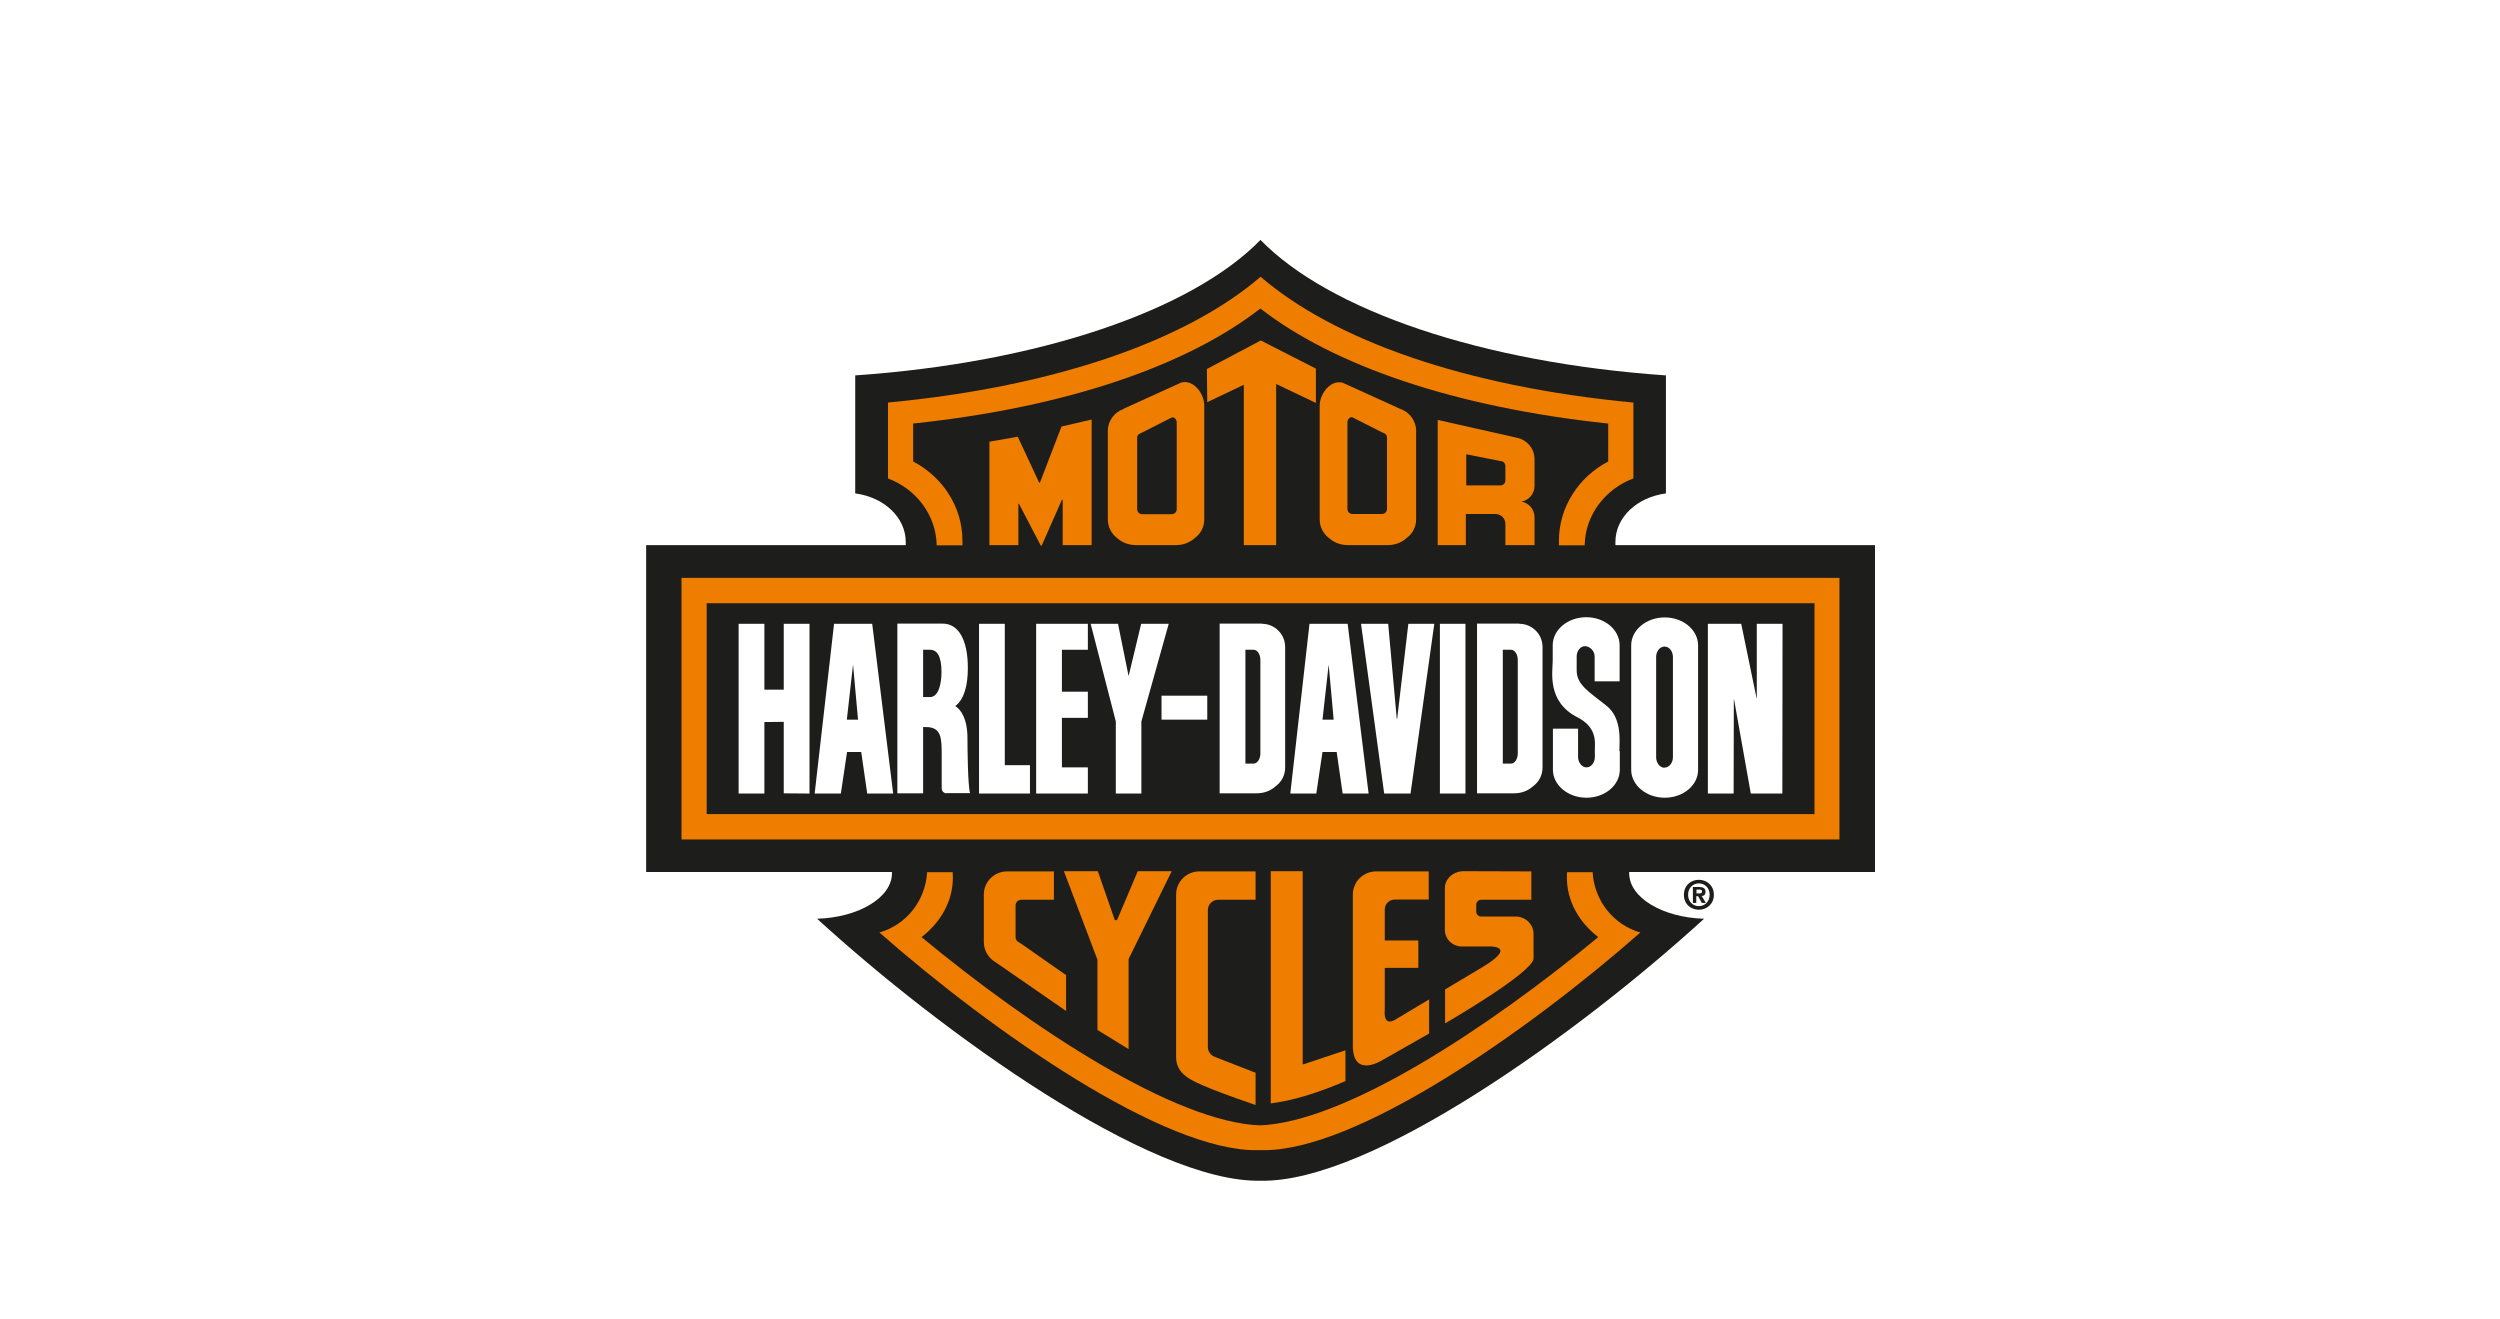 <?xml version="1.0" encoding="utf-8"?>
<svg xmlns="http://www.w3.org/2000/svg" id="Ebene_2" viewBox="0 0 125.2 66.04">
  <defs>
    <style>
      .cls-1, .cls-2, .cls-3 {
        fill: none;
      }

      .cls-4 {
        fill: #1d1d1b;
      }

      .cls-5 {
        clip-path: url(#clippath-1);
      }

      .cls-6 {
        fill: #ef7d00;
      }

      .cls-7 {
        fill: #fff;
      }

      .cls-2 {
        stroke-width: .33px;
      }

      .cls-2, .cls-3 {
        stroke: #fff;
      }

      .cls-3 {
        stroke-width: .73px;
      }

      .cls-8 {
        clip-path: url(#clippath);
      }
    </style>
    <clipPath id="clippath">
      <rect class="cls-1" height="49.76" width="63.25" x="31.98" y="10.41"/>
    </clipPath>
    <clipPath id="clippath-1">
      <rect class="cls-1" height="49.76" width="63.25" x="31.98" y="10.41"/>
    </clipPath>
  </defs>
  <g data-name="Ebene_2" id="Ebene_2-2">
    <g>
      <rect class="cls-7" height="66.04" width="125.2"/>
      <g class="cls-8">
        <path class="cls-7" d="M42.06,18.03v8.27h-10.68v18.36h7.02s15.97,15.73,24.96,15.24c9.8-.53,24.48-15.24,24.48-15.24h7.12v-18.41h-10.82v-8.28s-13.84.09-20.97-7.07c-.04-.04-.11-.04-.14,0-6.78,6.91-20.96,7.14-20.96,7.14h0Z"/>
        <path class="cls-3" d="M42.06,18.03v8.27h-10.68v18.36h7.02s15.97,15.73,24.96,15.24c9.8-.53,24.48-15.24,24.48-15.24h7.12v-18.41h-10.82v-8.28s-13.84.09-20.97-7.07c-.04-.04-.11-.04-.14,0-6.78,6.91-20.96,7.14-20.96,7.14h0Z"/>
      </g>
      <path class="cls-4" d="M63.12,12.01c3.43,3.53,11.06,6.15,20.31,6.79v5.91c-1.45.19-2.53,1.2-2.53,2.43,0,.05,0,.1,0,.16h13v16.37h-12.31s0,.04,0,.06c0,1.22,1.66,2.22,3.75,2.28-6.23,5.69-16.69,13.24-22.21,13.12-5.52.12-15.99-7.43-22.21-13.12,2.08-.06,3.75-1.06,3.75-2.28,0-.02,0-.04,0-.06h-12.31s0-16.37,0-16.37h13c0-.05,0-.11,0-.16,0-1.22-1.08-2.24-2.53-2.43v-5.91c9.24-.64,16.88-3.27,20.3-6.79h0Z"/>
      <path class="cls-6" d="M80.52,21.21c-7.71-.82-13.75-2.92-17.4-5.76-3.65,2.84-9.68,4.95-17.39,5.76v1.9c1.47.77,2.47,2.26,2.47,3.98,0,.07,0,.15,0,.22h-1.29c-.03-1.52-1.03-2.82-2.44-3.35v-3.8c8.45-.8,14.99-3.14,18.66-6.3,3.67,3.16,10.21,5.5,18.67,6.3v3.8c-1.41.53-2.41,1.82-2.44,3.35h-1.29c0-.07,0-.14,0-.22,0-1.71,1-3.21,2.47-3.98v-1.9h0Z"/>
      <path class="cls-6" d="M47.71,43.68c0,.09.01.18.01.27,0,1.18-.61,2.24-1.57,2.98,5.46,4.52,12.71,9.3,16.99,9.43h-.09c4.28-.13,11.53-4.91,16.99-9.43-.96-.74-1.57-1.8-1.57-2.98,0-.09,0-.18.01-.27h1.28c.08,1.43,1.05,2.64,2.39,3.02-5.67,4.98-14.3,11.01-18.98,10.9-.03,0-.07,0-.1,0h.05s-.07,0-.1,0c-4.68.11-13.31-5.92-18.98-10.9,1.34-.38,2.31-1.59,2.39-3.02h1.28Z"/>
      <polygon class="cls-6" points="53.28 43.63 54.98 43.63 55.83 46.08 55.94 46.08 56.98 43.63 58.68 43.63 56.52 48.03 56.52 52.54 54.96 51.58 54.96 48.06 53.28 43.63 53.28 43.63"/>
      <polygon class="cls-6" points="51 27.3 49.55 27.3 49.55 22.12 50.97 21.87 52.04 24.17 52.08 24.17 53.16 21.36 54.67 21.01 54.67 27.3 53.22 27.3 53.22 25.03 53.18 25.03 52.17 27.32 52.12 27.32 51.03 25.23 51 25.23 51 27.3 51 27.3"/>
      <polygon class="cls-6" points="63.91 19.23 63.91 27.3 62.29 27.3 62.29 19.27 60.46 20.14 60.44 18.48 63.14 17.05 65.9 18.46 65.9 20.18 63.91 19.23 63.91 19.23"/>
      <path class="cls-6" d="M49.73,48.1l3.66,2.53v-1.81l-.05-.02-2.2-1.54-.13-.08c-.09-.05-.15-.14-.15-.25v-1.59c0-.15.13-.28.28-.28h1.64s0-1.42,0-1.42h-2.35c-.64,0-1.16.52-1.16,1.16v2.37c0,.38.18.72.46.93h0Z"/>
      <path class="cls-6" d="M62.87,53.72l-1.49-.58-.56-.22c-.19-.08-.33-.26-.33-.48v-6.86c0-.29.23-.52.52-.52h1.87v-1.42h-2.82c-.64,0-1.16.52-1.16,1.16v8.15c0,.38.18.72.47.93h0c.24.22.89.56,3.51,1.46v-1.62h0Z"/>
      <path class="cls-6" d="M65.24,43.63h-1.6v11.63c1.11-.14,2.37-.53,3.74-1.12v-1.54s-2.14.71-2.14.71v-9.67h0Z"/>
      <path class="cls-6" d="M71.55,45.06v-1.42h-2.64c-.64,0-1.16.52-1.16,1.16v7.61c.03,1.61,1.48.68,1.48.68l2.34-1.33v-1.71l-1.69,1.01c-.65.39-.53-.5-.53-.5v-2.09h1.68v-1.37h-1.68v-1.54c-.01-.28.22-.51.5-.51h1.7Z"/>
      <path class="cls-6" d="M67.48,24.3v1.19c0,.14.11.25.25.25h1.48c.14,0,.25-.11.25-.25v-3.59c0-.14-.11-.2-.25-.25l-1.48-.75c-.13-.04-.25.11-.25.25v3.14h0ZM70.92,21.57v4.44c0,.38-.18.72-.47.93h0c-.24.22-.56.36-.97.36h-1.95c-.41,0-.72-.13-.97-.35h0c-.28-.21-.47-.55-.47-.93v-5.69c0-.64.56-1.33,1.16-1.16l2.88,1.31c.46.16.79.59.79,1.1h0Z"/>
      <path class="cls-6" d="M58.93,21.16c0-.14-.11-.29-.25-.25l-1.48.75c-.13.05-.25.11-.25.25v3.59c0,.14.11.25.25.25h1.48c.14,0,.25-.11.25-.25v-4.34h0ZM56.27,20.47l2.88-1.31c.6-.17,1.16.52,1.16,1.16v5.69c0,.38-.18.72-.47.93h0c-.24.22-.56.36-.97.36h-1.95c-.41,0-.72-.13-.97-.35h0c-.28-.21-.47-.55-.47-.93v-4.44c0-.51.33-.94.79-1.1h0Z"/>
      <path class="cls-6" d="M74.18,45.06c-.14,0-.25.11-.25.25v.34c0,.14.11.25.25.25h1.72c.5,0,.9.39.9.87v1.25c-.1.73-4.43,3.23-4.43,3.23v-1.7s1.81-1.08,1.81-1.08c1.86-1.1.45-1.07.45-1.07h-1.42c-.47,0-.85-.37-.85-.83v-2.1c0-.46.42-.84.94-.84h.29s3.1.01,3.1.01v1.42h-2.49Z"/>
      <path class="cls-6" d="M75.14,24.31c.14,0,.25-.11.25-.25v-.72c0-.14-.11-.25-.25-.25l-1.71-.34v1.56h1.71ZM73.41,25.74v1.56h-1.41v-6.27l4,.9c.48.11.84.53.85,1.05v1.35c0,.4-.28.72-.65.79.37.07.65.39.65.79v1.39h-1.46v-1.07c0-.27-.23-.49-.51-.49h-1.46Z"/>
      <path class="cls-6" d="M90.87,40.77v-10.56h-55.48v10.56h55.48ZM34.13,42.04v-13.1h57.99v13.1h-57.99Z"/>
      <polygon class="cls-7" points="38.28 34.54 38.28 31.24 36.99 31.24 36.99 39.74 38.28 39.74 38.28 36.16 39.25 36.15 39.25 39.73 40.54 39.74 40.54 31.24 39.25 31.24 39.25 34.54 38.28 34.54 38.28 34.54"/>
      <polygon class="cls-7" points="51.58 39.74 51.58 38.32 50.32 38.32 50.32 31.24 49.03 31.24 49.03 39.74 51.58 39.74 51.58 39.74"/>
      <polygon class="cls-7" points="54.48 39.74 54.48 38.43 53.18 38.43 53.18 35.95 54.48 35.95 54.48 34.64 53.18 34.64 53.18 32.54 54.48 32.54 54.48 31.24 51.89 31.24 51.89 39.74 54.48 39.74 54.48 39.74"/>
      <polygon class="cls-7" points="58.17 34.84 58.17 36.04 60.46 36.04 60.46 34.84 58.17 34.84 58.17 34.84"/>
      <polygon class="cls-7" points="69.32 39.74 70.64 39.74 71.83 31.24 70.53 31.24 69.97 36 69.95 36 69.52 31.24 68.16 31.24 69.32 39.74 69.32 39.74"/>
      <polygon class="cls-7" points="73.39 39.74 73.39 31.24 72.11 31.24 72.11 39.74 73.39 39.74 73.39 39.74"/>
      <polygon class="cls-7" points="86.82 39.74 86.83 35.02 86.84 35.02 87.68 39.74 89.26 39.74 89.27 31.24 87.98 31.24 87.98 34.97 87.97 34.97 87.2 31.24 85.53 31.24 85.53 39.74 86.82 39.74 86.82 39.74"/>
      <polygon class="cls-7" points="55.88 39.74 57.16 39.74 57.16 36.13 58.53 31.24 57.15 31.24 56.52 33.86 55.99 31.24 54.62 31.24 55.88 36.13 55.88 39.74 55.88 39.74"/>
      <path class="cls-7" d="M81.12,37.63v.91s0,.02,0,.02c-.01.77-.75,1.39-1.67,1.39s-1.67-.62-1.68-1.39v-.19s0-1.88,0-1.88h1.26v1.41c0,.29.19.53.42.53s.42-.23.42-.52v-.41c.01-.34.1-1.08-.86-1.57-1.56-.79-1.25-2.29-1.25-2.86v-.16s0-.44,0-.44v-.17c.01-.77.76-1.39,1.68-1.39s1.66.62,1.67,1.39v1.82h-1.25v-1.24c0-.29-.25-.52-.48-.52s-.42.23-.42.52v.71c0,.73.71,1.12,1.49,1.75.79.63.65,1.75.65,2.27h0Z"/>
      <path class="cls-7" d="M83.36,38.44c.23,0,.42-.23.42-.52v-5.02c0-.29-.19-.52-.42-.52s-.42.23-.42.52v5.02c0,.29.19.53.42.53h0ZM85.04,32.31v6.25c0,.77-.75,1.39-1.67,1.39s-1.67-.62-1.68-1.39v-.19s0-5.89,0-5.89v-.17c.01-.77.76-1.39,1.68-1.39s1.66.62,1.67,1.39h0Z"/>
      <path class="cls-7" d="M76.01,37.74v-4.69c0-.28-.15-.51-.34-.51h-.14s-.27,0-.27,0v5.7h.41c.19,0,.34-.23.34-.51h0ZM76.09,31.24c.64,0,1.16.52,1.16,1.16v6.04c0,.38-.18.72-.47.93h0c-.24.22-.56.36-.97.36h-1.84v-8.5h2.12Z"/>
      <path class="cls-7" d="M66.54,33.28h0l-.31,2.76h.56l-.25-2.76h0ZM64.62,39.73l.96-8.49h1.91l1.05,8.5h-1.3l-.3-2.08h-.71l-.31,2.08h-1.3Z"/>
      <path class="cls-7" d="M63.12,37.74v-4.69c0-.28-.15-.51-.34-.51h-.14s-.27,0-.27,0v5.7h.41c.19,0,.34-.23.34-.51h0ZM63.2,31.24c.64,0,1.16.52,1.16,1.16v6.04c0,.38-.18.72-.47.93h0c-.24.22-.56.36-.97.36h-1.84v-8.5h2.12Z"/>
      <path class="cls-7" d="M42.72,33.28h0l-.31,2.76h.56l-.25-2.76h0ZM40.8,39.73l.97-8.49h1.91l1.05,8.5h-1.3l-.3-2.08h-.71l-.31,2.08h-1.3Z"/>
      <path class="cls-7" d="M46.23,34.91h.34c.45,0,.58-.71.58-1.25,0-.81-.22-1.12-.58-1.12h-.34v2.37h0ZM47.41,39.73c-.14,0-.25-.11-.25-.25v-1.63c0-.88,0-1.44-.8-1.44h-.13v3.32h-1.29v-8.5h2.27c.77,0,1.26.78,1.26,2.22,0,.87-.18,1.57-.63,1.91.28.17.61.64.61,1.6,0,.54.02,2.41.13,2.76h-1.16Z"/>
      <path class="cls-4" d="M85.62,44.81c0,.34-.25.57-.54.57h0c-.3,0-.54-.23-.54-.57s.24-.57.54-.57.54.23.54.57h0ZM85.83,44.81c0-.47-.36-.75-.75-.75s-.75.27-.75.75.36.75.75.75.75-.28.75-.75h0ZM84.96,44.88h.08l.19.34h.2l-.21-.35c.11,0,.19-.06.19-.21,0-.18-.12-.24-.33-.24h-.3v.8h.17v-.34h0ZM84.96,44.74v-.19h.12c.07,0,.16,0,.16.09,0,.09-.05.1-.12.1h-.15Z"/>
      <g class="cls-5">
        <path class="cls-2" d="M61.08,12.48c.83-.51,1.09-.95,2.03-1.9,1.04,1.08,1.29,1.48,2.26,2.05"/>
      </g>
    </g>
  </g>
</svg>